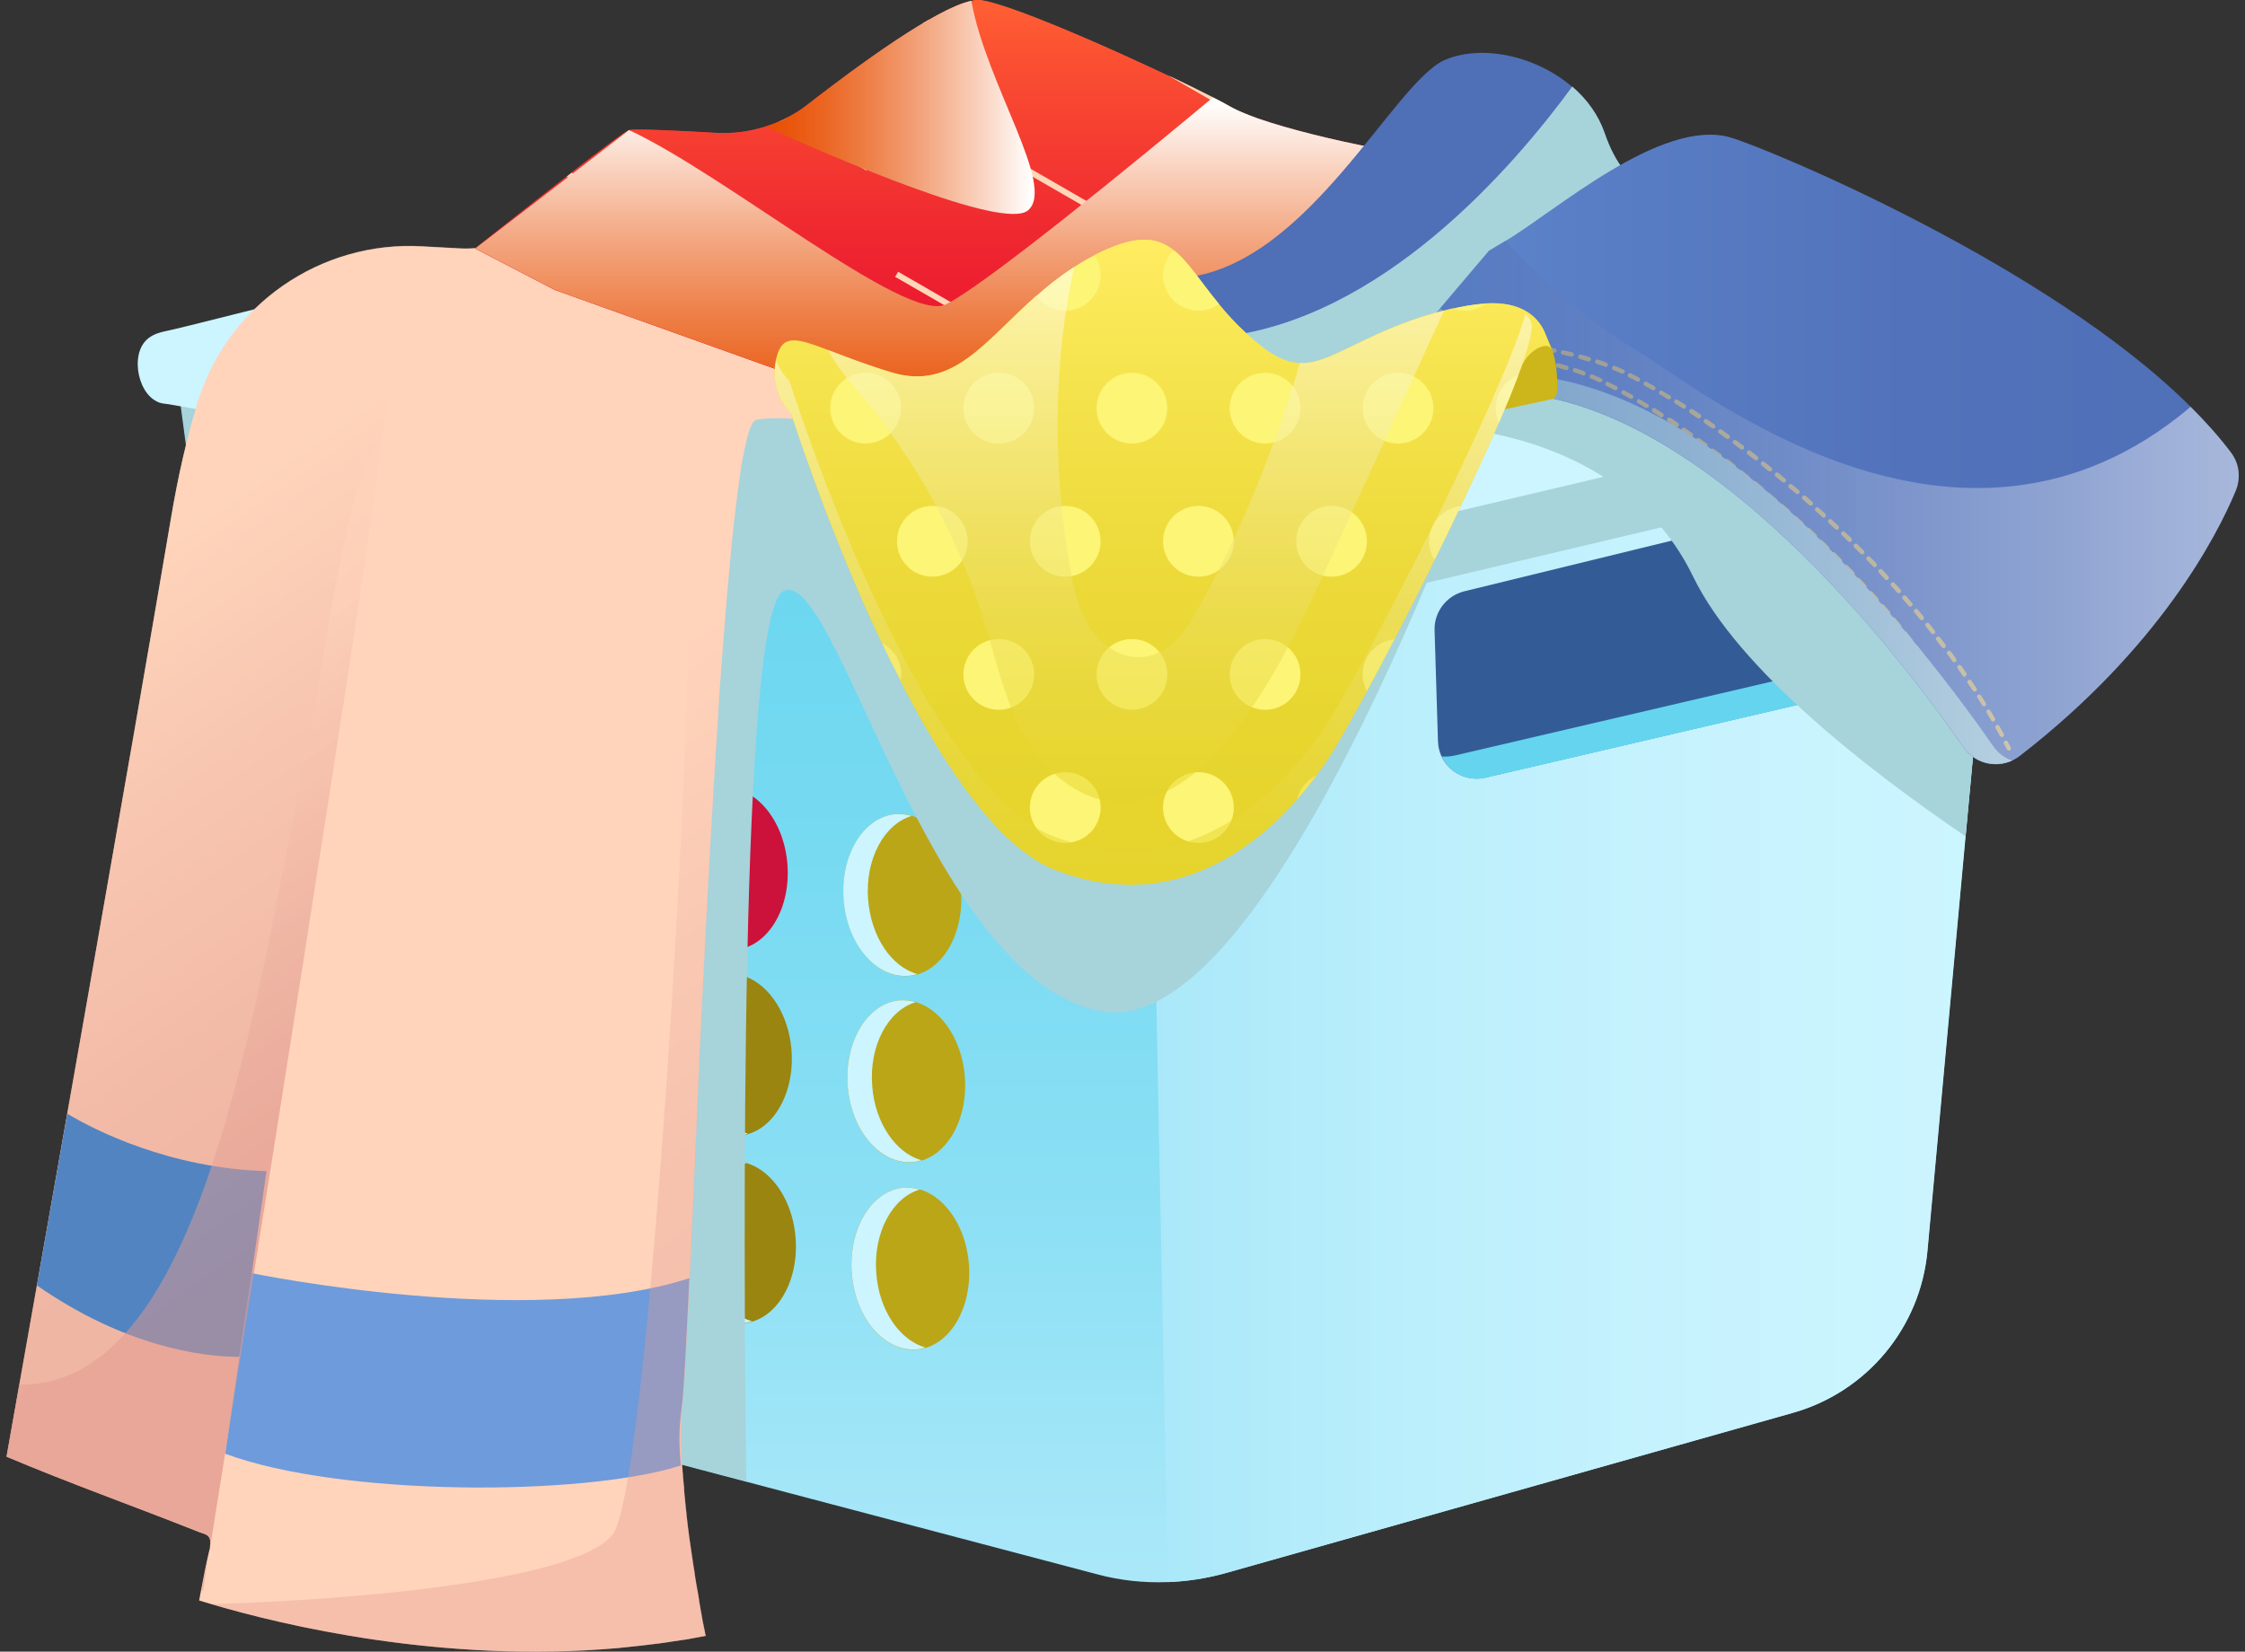 <svg width="265" height="195" viewBox="0 0 265 195" fill="none" xmlns="http://www.w3.org/2000/svg">
<rect x="0" y="0" width="265" height="195" fill="#333333" stroke="none"/>
<path d="M238.02 35.281C237.966 35.495 237.672 38.414 237.19 43.26C236.949 45.911 236.627 49.124 236.279 52.766C233.896 77.937 229.665 123.967 227.496 147.692C226.666 156.743 220.347 164.347 211.59 166.811L144.593 185.743C142.371 186.358 140.095 186.706 137.819 186.787C135.034 186.894 132.249 186.599 129.545 185.876L88.04 174.924L61.771 167.989L50.712 165.07C42.117 162.794 35.744 155.564 34.539 146.755L22.435 55.792L21.177 46.367L20.48 41.225L137.471 18.17L183.822 26.069L238.02 35.281Z" fill="url(#paint0_linear_429)"/>
<path d="M238.02 35.281C237.966 35.495 237.671 38.414 237.189 43.26C237.109 44.09 237.029 44.947 236.948 45.858C236.761 47.92 236.547 50.249 236.306 52.766C235.154 64.87 233.601 81.793 232.021 98.743C230.334 117.032 228.647 135.374 227.523 147.692C226.693 156.743 220.373 164.347 211.617 166.811L144.62 185.743C142.398 186.358 140.122 186.706 137.846 186.787C137.337 161.134 136.266 107.767 135.703 74.938C135.65 70.841 135.569 67.039 135.516 63.691C135.355 53.677 135.275 47.357 135.355 47.143C135.355 47.143 160.419 36.271 183.795 26.043L189.151 26.953L199.46 28.693L238.02 35.281Z" fill="url(#paint1_linear_429)"/>
<path d="M237.189 43.26C236.948 45.911 236.627 49.124 236.279 52.766L148.262 73.572C144.111 74.536 139.881 75.018 135.65 74.965C132.811 74.938 129.946 74.67 127.135 74.188C126.947 74.161 126.76 74.135 126.545 74.081C121.458 73.171 116.37 72.287 111.282 71.403C101.776 69.743 92.27 68.056 82.791 66.396C72.241 64.548 61.718 62.701 51.167 60.853C42.973 59.407 34.779 57.961 26.559 56.542C25.166 56.301 23.774 56.06 22.382 55.819L21.123 46.393C23.372 45.831 25.541 45.295 27.737 44.733C32.503 43.528 37.27 42.35 42.036 41.172L45.169 50.865C76.606 55.551 127.724 63.183 127.724 63.183C130.294 63.557 132.892 63.772 135.462 63.772C139.077 63.772 142.719 63.397 146.28 62.62L237.189 43.26Z" fill="#A7D3DB"/>
<path d="M243.616 40.127C243.509 42.109 242.09 43.796 240.162 44.278L235.743 45.322L189.258 56.301L148.315 65.968C141.38 67.601 134.204 67.788 127.188 66.557C127.001 66.53 126.813 66.503 126.599 66.45C121.511 65.539 116.424 64.655 111.336 63.772C101.83 62.111 92.324 60.425 82.845 58.764C72.295 56.917 61.771 55.069 51.221 53.221C43.027 51.776 34.833 50.33 26.612 48.91C24.443 48.535 22.274 48.134 20.105 47.759C19.704 47.678 19.249 47.679 18.847 47.545C18.82 47.545 18.793 47.518 18.767 47.518C17.267 46.929 16.491 45.215 16.303 43.715C16.116 42.109 16.491 40.395 18.044 39.592C18.82 39.19 19.704 39.083 20.561 38.869C23.051 38.28 25.407 37.664 27.791 37.075C32.557 35.87 37.323 34.691 42.09 33.513L45.223 43.207C76.659 47.893 127.777 55.524 127.777 55.524C133.963 56.435 140.255 56.247 146.361 54.962L168.345 50.303L221.819 38.949L238.207 35.468C241.099 34.852 243.803 37.155 243.616 40.127Z" fill="#CCF5FF"/>
<path d="M169.336 74.376L169.738 87.523C169.818 90.388 172.522 92.45 175.307 91.808L212.956 83.025C214.965 82.569 216.384 80.802 216.464 78.74L216.866 64.95C216.946 61.951 214.161 59.702 211.269 60.425L172.79 69.823C170.728 70.359 169.282 72.26 169.336 74.376Z" fill="#335C96"/>
<path d="M212.822 60.318C213.09 60.933 213.25 61.603 213.224 62.352L212.822 76.143C212.768 78.205 211.322 79.945 209.314 80.427L171.665 89.21C171.156 89.317 170.674 89.344 170.192 89.317C171.049 91.192 173.165 92.343 175.334 91.834L212.983 83.051C214.991 82.596 216.41 80.829 216.49 78.767L216.892 64.977C216.972 62.513 215.098 60.559 212.822 60.318Z" fill="#65D5EF"/>
<path d="M107.259 115.236C111.077 114.939 113.841 110.419 113.431 105.141C113.02 99.862 109.592 95.824 105.773 96.121C101.955 96.417 99.191 100.937 99.602 106.215C100.012 111.494 103.44 115.532 107.259 115.236Z" fill="#BAA617"/>
<path d="M107.715 137.221C111.534 136.925 114.297 132.405 113.887 127.127C113.477 121.848 110.049 117.81 106.23 118.106C102.411 118.403 99.648 122.923 100.058 128.201C100.468 133.48 103.896 137.518 107.715 137.221Z" fill="#BAA617"/>
<path d="M108.197 159.339C112.015 159.043 114.779 154.523 114.368 149.245C113.958 143.966 110.53 139.928 106.711 140.224C102.893 140.521 100.129 145.041 100.539 150.319C100.95 155.598 104.378 159.636 108.197 159.339Z" fill="#BAA617"/>
<path d="M102.473 106.214C102.098 101.447 104.347 97.297 107.614 96.333C107.025 96.172 106.409 96.092 105.766 96.119C101.937 96.413 99.179 100.939 99.581 106.214C99.983 111.489 103.41 115.506 107.239 115.211C107.587 115.184 107.935 115.104 108.283 114.997C105.258 114.167 102.821 110.632 102.473 106.214Z" fill="#CCF5FF"/>
<path d="M102.955 128.198C102.58 123.432 104.829 119.281 108.096 118.317C107.507 118.156 106.891 118.076 106.248 118.103C102.419 118.397 99.661 122.923 100.063 128.198C100.464 133.473 103.892 137.49 107.721 137.195C108.069 137.168 108.417 137.088 108.765 136.981C105.74 136.124 103.276 132.589 102.955 128.198Z" fill="#CCF5FF"/>
<path d="M103.437 150.316C103.062 145.55 105.311 141.399 108.578 140.435C107.989 140.275 107.373 140.194 106.73 140.221C102.901 140.516 100.143 145.041 100.545 150.316C100.946 155.591 104.374 159.608 108.203 159.313C108.551 159.287 108.899 159.206 109.247 159.099C106.222 158.242 103.758 154.734 103.437 150.316Z" fill="#CCF5FF"/>
<path d="M86.775 112.131C90.593 111.834 93.357 107.315 92.947 102.036C92.537 96.758 89.108 92.719 85.29 93.016C81.471 93.312 78.707 97.832 79.118 103.111C79.528 108.389 82.956 112.428 86.775 112.131Z" fill="#CC123A"/>
<path d="M87.256 134.088C91.075 133.791 93.838 129.272 93.428 123.993C93.018 118.715 89.59 114.676 85.771 114.973C81.952 115.27 79.189 119.789 79.599 125.068C80.009 130.346 83.437 134.385 87.256 134.088Z" fill="#998510"/>
<path d="M87.74 156.233C91.558 155.936 94.322 151.416 93.911 146.138C93.501 140.859 90.073 136.821 86.254 137.117C82.436 137.414 79.672 141.934 80.082 147.212C80.493 152.491 83.921 156.529 87.74 156.233Z" fill="#998510"/>
<path d="M82.015 103.108C81.64 98.341 83.89 94.191 87.156 93.227C86.567 93.066 85.951 92.986 85.309 93.013C81.48 93.307 78.722 97.832 79.123 103.108C79.525 108.383 82.953 112.399 86.782 112.105C87.13 112.078 87.478 111.998 87.826 111.891C84.8 111.034 82.337 107.526 82.015 103.108Z" fill="#CCF5FF"/>
<path d="M82.47 125.065C82.096 120.299 84.345 116.148 87.612 115.184C87.022 115.024 86.407 114.943 85.764 114.97C81.935 115.265 79.177 119.79 79.578 125.065C79.98 130.34 83.408 134.357 87.237 134.062C87.585 134.035 87.933 133.955 88.281 133.848C85.282 133.018 82.819 129.483 82.47 125.065Z" fill="#CCF5FF"/>
<path d="M82.952 147.21C82.577 142.444 84.827 138.293 88.094 137.329C87.504 137.168 86.889 137.088 86.246 137.115C82.417 137.409 79.659 141.935 80.06 147.21C80.462 152.485 83.889 156.502 87.719 156.207C88.067 156.18 88.415 156.1 88.763 155.993C85.764 155.136 83.3 151.601 82.952 147.21Z" fill="#CCF5FF"/>
<g style="mix-blend-mode:multiply">
<path d="M176.566 48.187C175.869 49.232 150.725 122.896 130.134 119.415C109.542 115.934 98.697 66.342 92.431 69.823C87.317 72.662 87.745 146.942 88.093 174.898L61.825 167.962L78.828 43.635L120.387 52.365L176.566 48.187Z" fill="#A7D3DB"/>
</g>
<path d="M112.648 52.043C112.648 52.043 93.797 48.535 89.245 49.58C89.138 49.606 89.031 49.687 88.924 49.821C88.897 49.874 88.843 49.928 88.816 49.981C88.683 50.196 88.575 50.463 88.442 50.812C88.361 51.026 88.308 51.267 88.227 51.535C88.174 51.722 88.12 51.963 88.067 52.204C88.013 52.418 87.96 52.659 87.906 52.9C87.852 53.061 87.826 53.248 87.799 53.436C87.772 53.596 87.745 53.784 87.692 53.944C87.504 54.908 87.344 55.98 87.183 57.211C87.103 57.72 87.049 58.282 86.969 58.845C86.862 59.702 86.754 60.585 86.647 61.522C86.46 63.156 86.272 64.977 86.112 66.878C86.058 67.494 86.005 68.11 85.951 68.725C85.924 68.993 85.898 69.261 85.871 69.556C85.817 70.091 85.764 70.653 85.737 71.189C85.71 71.484 85.683 71.751 85.657 72.046C85.442 74.804 85.228 77.723 84.987 80.802C84.934 81.498 84.88 82.221 84.853 82.944C84.826 83.266 84.8 83.587 84.8 83.908C84.773 84.23 84.746 84.551 84.746 84.872C84.693 85.488 84.666 86.131 84.612 86.8C84.559 87.63 84.505 88.434 84.452 89.264C84.371 90.469 84.318 91.647 84.237 92.879C83.622 103.027 83.086 113.819 82.604 123.914C82.55 124.744 82.524 125.601 82.497 126.404C82.443 127.234 82.417 128.037 82.39 128.867C82.336 129.698 82.309 130.501 82.283 131.277C82.229 132.161 82.202 133.045 82.176 133.902C82.069 136.178 81.961 138.4 81.881 140.516C81.828 141.346 81.801 142.149 81.774 142.926C81.747 143.515 81.72 144.077 81.694 144.613C81.694 144.666 81.694 144.72 81.694 144.773C81.64 145.817 81.587 146.808 81.56 147.799C81.56 147.826 81.56 147.853 81.56 147.879C81.506 148.843 81.453 149.754 81.426 150.664C81.372 151.575 81.346 152.458 81.292 153.315C81.238 154.118 81.212 154.895 81.185 155.618C81.131 156.796 81.051 157.894 80.997 158.885C80.971 159.42 80.944 159.902 80.917 160.384C80.917 160.706 80.89 161 80.864 161.295C80.837 161.83 80.81 162.312 80.783 162.768C80.756 163.089 80.73 163.383 80.73 163.651C80.703 164.053 80.676 164.428 80.649 164.722C80.623 165.07 80.596 165.338 80.569 165.552C80.408 167.052 80.355 168.792 80.408 170.667C80.408 171.095 80.435 171.524 80.462 171.979C80.462 172.033 80.462 172.086 80.462 172.113C80.489 172.622 80.515 173.13 80.569 173.666C80.569 173.773 80.569 173.853 80.596 173.934C80.623 174.362 80.649 174.791 80.703 175.246C80.73 175.487 80.756 175.728 80.756 175.942C80.756 175.969 80.756 175.996 80.756 176.049C80.81 176.585 80.864 177.147 80.917 177.683C80.917 177.79 80.944 177.87 80.944 177.977C80.997 178.325 81.024 178.647 81.051 178.995C81.238 180.708 81.479 182.422 81.72 183.975C81.774 184.404 81.854 184.805 81.908 185.207C81.961 185.502 82.015 185.823 82.042 186.117C82.122 186.68 82.229 187.215 82.309 187.697C82.417 188.233 82.497 188.715 82.55 189.17C82.631 189.572 82.684 189.947 82.738 190.268C82.791 190.536 82.845 190.777 82.872 191.018C82.925 191.366 83.006 191.687 83.059 191.955C83.059 192.062 83.086 192.142 83.113 192.223C83.22 192.812 83.3 193.133 83.3 193.133C82.631 193.267 81.961 193.374 81.292 193.508C80.997 193.561 80.703 193.615 80.408 193.642C79.23 193.829 78.025 194.017 76.793 194.151C76.017 194.258 75.213 194.338 74.437 194.418C73.928 194.472 73.419 194.525 72.911 194.579C52.158 196.4 33.361 191.875 24.926 189.384C24.39 189.224 23.935 189.09 23.506 188.956C23.587 188.581 23.64 188.179 23.721 187.804C24.015 186.251 24.31 184.698 24.685 183.145C24.685 183.092 24.711 183.011 24.738 182.958C24.765 182.824 24.792 182.69 24.792 182.556C24.979 181.11 24.256 181.19 23.399 180.842C15.875 177.843 8.243 175.139 0.772 171.979C4.093 153.315 15.661 87.952 20.133 61.469C21.043 55.98 22.141 51.401 23.319 47.571C26.827 36.03 37.806 28.399 49.855 29.095L54.274 29.336C57.192 29.497 60.057 28.667 62.387 26.953C62.655 26.765 62.896 26.551 63.164 26.337C63.217 26.284 63.271 26.257 63.324 26.203C65.975 23.981 70.608 21.597 78.159 21.972C91.708 22.722 112.648 52.043 112.648 52.043Z" fill="#FFD4BB"/>
<path opacity="0.5" d="M67.957 33.888C67.957 33.888 46.91 34.932 45.196 50.785C43.723 64.736 28.594 159.019 24.819 182.556C25.006 181.11 24.283 181.19 23.426 180.842C15.875 177.843 8.243 175.139 0.772 171.979C1.174 169.756 1.683 166.864 2.272 163.464C6.744 138.293 16.196 84.792 20.133 61.442C21.043 55.953 22.141 51.374 23.319 47.545C26.827 36.004 37.806 28.372 49.855 29.068L54.274 29.309C57.192 29.47 60.057 28.64 62.387 26.926C65.574 30.916 67.957 33.888 67.957 33.888Z" fill="url(#paint2_linear_429)"/>
<path d="M190.168 37.717L151.422 54.48L140.898 52.98L102.526 47.491L65.52 34.236L56.094 29.336C56.094 29.336 62.307 24.382 67.475 20.392C70.902 17.741 73.821 15.519 74.249 15.385C74.865 15.198 80.14 15.439 84.558 15.706C86.54 15.813 88.522 15.572 90.396 14.957C92.19 14.394 93.877 13.511 95.377 12.332C101.08 7.887 110.479 0.979 114.683 0.095C115.111 -0.012 115.486 -0.012 115.808 0.015C120.146 0.631 136.64 8.155 143.201 11.529C144.031 11.958 144.7 12.306 145.156 12.573C149.333 15.01 164.007 18.17 169.255 18.518C169.764 18.545 170.353 18.652 170.996 18.786C177.262 20.071 189.82 25.507 189.82 25.507L190.168 37.717Z" fill="url(#paint3_linear_429)"/>
<path d="M170.969 18.786C170.3 18.652 169.711 18.545 169.229 18.518C164.704 18.197 153.082 15.813 147.352 13.591L159.455 20.58L159.107 21.196L137.792 8.905C130.107 5.263 119.209 0.524 115.808 0.042C115.487 -0.012 115.112 0.015 114.683 0.122C113.371 0.39 111.604 1.247 109.569 2.398L111.765 3.657L111.417 4.272L108.873 2.8C104.455 5.451 99.099 9.414 95.35 12.332C94.574 12.948 93.744 13.457 92.86 13.912L102.58 19.509L102.232 20.125L92.11 14.26C91.548 14.528 90.959 14.742 90.37 14.93C88.495 15.519 86.54 15.787 84.532 15.68C80.114 15.412 74.839 15.171 74.223 15.358C73.794 15.492 70.849 17.741 67.448 20.366L93.422 35.361L93.074 35.977L66.859 20.848C61.825 24.757 56.068 29.336 56.068 29.336L65.493 34.236L102.527 47.491L140.898 52.98L151.422 54.48L157.34 51.909L153.35 49.606L153.698 48.991L158.116 51.561L178.28 42.832L162.508 33.727L162.856 33.112L179.083 42.484L190.169 37.691L189.901 28.372L175.307 19.937C173.728 19.455 172.228 19.027 170.969 18.786ZM140.765 52.927L105.686 32.683L106.034 32.067L141.113 52.311L140.765 52.927ZM149.922 37.048L114.844 16.804L115.192 16.188L150.271 36.432L149.922 37.048Z" fill="url(#paint4_linear_429)"/>
<path d="M189.821 25.507C189.821 25.507 184.251 23.097 178.681 21.115L189.874 27.569L189.821 25.507Z" fill="url(#paint5_linear_429)"/>
<path d="M115.206 16.2L114.858 16.803L149.943 37.06L150.291 36.457L115.206 16.2Z" fill="#FFD6B8"/>
<path d="M111.765 3.63L109.569 2.371C109.355 2.505 109.114 2.639 108.873 2.773L111.416 4.246L111.765 3.63Z" fill="#FFD6B8"/>
<path d="M102.607 19.509L92.887 13.912C92.646 14.046 92.378 14.153 92.11 14.287L102.259 20.125L102.607 19.509Z" fill="#FFD6B8"/>
<path d="M178.708 21.115C177.556 20.714 176.432 20.312 175.334 19.964L189.928 28.399L189.901 27.569L178.708 21.115Z" fill="#FFD6B8"/>
<path d="M162.535 33.754L178.307 42.859L179.11 42.511L162.883 33.139L162.535 33.754Z" fill="#FFD6B8"/>
<path d="M153.35 49.633L157.34 51.909L158.143 51.588L153.698 49.017L153.35 49.633Z" fill="#FFD6B8"/>
<path d="M159.107 21.169L159.455 20.553L147.352 13.564C146.468 13.216 145.719 12.868 145.156 12.547C144.701 12.279 144.032 11.931 143.202 11.502C141.782 10.779 139.908 9.842 137.792 8.851L159.107 21.169Z" fill="#FFD6B8"/>
<path d="M106.012 32.081L105.664 32.684L140.749 52.941L141.097 52.338L106.012 32.081Z" fill="#FFD6B8"/>
<path d="M93.449 35.388L67.475 20.392C67.287 20.553 67.073 20.687 66.886 20.848L93.101 35.977L93.449 35.388Z" fill="#FFD6B8"/>
<g style="mix-blend-mode:multiply">
<path d="M170.969 18.786C167.97 23.124 145.932 47.277 140.871 52.98L102.526 47.491L65.52 34.236L56.094 29.336C56.094 29.336 69.081 19.375 74.249 15.358C85.603 20.607 106.891 38.173 111.604 35.95C115.995 33.888 133.99 19.161 143.174 11.502C144.004 11.931 144.674 12.279 145.129 12.547C149.306 14.983 163.98 18.143 169.228 18.491C169.737 18.545 170.326 18.652 170.969 18.786Z" fill="url(#paint6_linear_429)"/>
</g>
<path d="M196.461 22.535L181.546 39.297L146.361 54.962C146.361 54.962 139.319 47.973 136.346 41.814C134.231 37.45 134.204 33.513 140.175 32.737C154.582 30.916 164.543 9.682 170.541 7.084C174.852 5.21 181.279 6.549 185.563 10.244C187.277 11.717 188.642 13.564 189.392 15.733C192.016 23.311 196.461 22.535 196.461 22.535Z" fill="#4F6FB7"/>
<g style="mix-blend-mode:multiply">
<path d="M196.461 22.535L181.546 39.297L146.361 54.962C146.361 54.962 139.318 47.973 136.346 41.814C138.113 40.85 140.55 40.154 143.844 39.806C162.909 37.905 178.521 19.884 185.59 10.217C187.303 11.69 188.669 13.537 189.419 15.706C192.016 23.311 196.461 22.535 196.461 22.535Z" fill="#A7D3DB"/>
</g>
<g style="mix-blend-mode:multiply">
<path d="M236.949 45.858C236.761 47.919 236.547 50.249 236.306 52.766C235.155 64.87 233.601 81.793 232.022 98.743C220.561 90.951 205.191 79.062 199.862 68.083C197.238 62.674 193.382 58.898 189.231 56.274C180.448 50.704 170.407 50.303 168.292 50.276L221.766 38.922L235.69 45.295L236.949 45.858Z" fill="#A7D3DB"/>
</g>
<path d="M263.887 57.988C261.664 63.316 254.863 76.518 238.421 89.237C236.333 90.87 233.307 90.442 231.78 88.246C224.229 77.375 201.469 47.652 178.386 46.366L168.425 38.253L175.762 29.604C175.762 29.604 176.485 29.175 177.69 28.452C183.314 25.186 196.086 13.805 204.307 16.242C209.127 17.688 241.929 31.398 258.585 48.027C260.379 49.821 261.985 51.615 263.351 53.436C264.342 54.748 264.529 56.462 263.887 57.988Z" fill="url(#paint7_linear_429)"/>
<path d="M234.512 89.639C234.405 89.639 234.325 89.585 234.271 89.505C234.164 89.29 234.03 89.049 233.923 88.835C233.843 88.701 233.896 88.541 234.03 88.487C234.164 88.434 234.325 88.46 234.378 88.594C234.485 88.808 234.619 89.049 234.726 89.264C234.78 89.398 234.753 89.558 234.619 89.612C234.592 89.612 234.566 89.639 234.512 89.639ZM233.655 88.032C233.575 88.032 233.468 87.978 233.414 87.898C233.253 87.604 233.066 87.282 232.905 86.988C232.825 86.854 232.879 86.693 233.012 86.64C233.146 86.559 233.307 86.613 233.361 86.747C233.521 87.041 233.709 87.363 233.869 87.657C233.95 87.791 233.896 87.952 233.762 88.005C233.762 88.032 233.709 88.032 233.655 88.032ZM232.638 86.211C232.557 86.211 232.45 86.158 232.423 86.077C232.236 85.783 232.075 85.488 231.888 85.167C231.808 85.033 231.861 84.872 231.968 84.819C232.102 84.738 232.263 84.792 232.316 84.899C232.504 85.194 232.664 85.488 232.852 85.809C232.932 85.943 232.879 86.104 232.745 86.158C232.718 86.211 232.664 86.211 232.638 86.211ZM231.54 84.417C231.459 84.417 231.379 84.364 231.326 84.283C231.138 83.989 230.951 83.694 230.763 83.4C230.683 83.266 230.71 83.105 230.844 83.051C230.951 82.971 231.138 82.998 231.192 83.132C231.379 83.426 231.567 83.721 231.754 84.015C231.834 84.149 231.781 84.31 231.674 84.364C231.647 84.417 231.593 84.417 231.54 84.417ZM230.415 82.65C230.335 82.65 230.254 82.596 230.201 82.543C230.013 82.248 229.826 81.954 229.612 81.686C229.531 81.552 229.558 81.391 229.692 81.311C229.799 81.231 229.987 81.257 230.067 81.391C230.254 81.686 230.469 81.98 230.656 82.275C230.736 82.409 230.71 82.569 230.576 82.65C230.522 82.65 230.469 82.65 230.415 82.65ZM229.264 80.909C229.183 80.909 229.103 80.882 229.049 80.802C228.862 80.508 228.648 80.24 228.46 79.945C228.38 79.838 228.407 79.651 228.514 79.57C228.621 79.49 228.808 79.517 228.889 79.624C229.103 79.918 229.29 80.186 229.478 80.481C229.558 80.588 229.531 80.775 229.398 80.856C229.371 80.909 229.317 80.909 229.264 80.909ZM228.059 79.222C227.978 79.222 227.898 79.195 227.844 79.115C227.63 78.821 227.443 78.553 227.229 78.285C227.148 78.178 227.175 78.017 227.282 77.91C227.389 77.83 227.55 77.857 227.657 77.964C227.871 78.231 228.059 78.526 228.273 78.821C228.353 78.928 228.326 79.088 228.219 79.195C228.166 79.195 228.112 79.222 228.059 79.222ZM226.8 77.535C226.72 77.535 226.639 77.508 226.586 77.428C226.372 77.16 226.158 76.866 225.943 76.598C225.863 76.491 225.89 76.33 225.997 76.223C226.104 76.143 226.265 76.143 226.372 76.277C226.586 76.544 226.8 76.839 227.014 77.107C227.095 77.214 227.068 77.375 226.961 77.482C226.907 77.508 226.854 77.535 226.8 77.535ZM225.515 75.875C225.435 75.875 225.354 75.848 225.301 75.768L224.658 74.965C224.578 74.858 224.578 74.697 224.712 74.59C224.819 74.509 224.979 74.509 225.086 74.643L225.729 75.473C225.809 75.581 225.809 75.741 225.676 75.848C225.649 75.848 225.595 75.875 225.515 75.875ZM224.203 74.242C224.122 74.242 224.042 74.215 223.989 74.135C223.774 73.867 223.533 73.599 223.319 73.331C223.239 73.224 223.239 73.064 223.346 72.956C223.453 72.876 223.614 72.876 223.721 72.983C223.935 73.251 224.176 73.519 224.39 73.786C224.471 73.894 224.471 74.054 224.363 74.161C224.337 74.242 224.283 74.242 224.203 74.242ZM222.864 72.635C222.784 72.635 222.73 72.608 222.676 72.555L221.98 71.751C221.873 71.644 221.9 71.484 222.007 71.376C222.114 71.269 222.275 71.296 222.382 71.403L223.078 72.207C223.185 72.314 223.158 72.474 223.051 72.582C222.998 72.635 222.917 72.635 222.864 72.635ZM221.498 71.082C221.418 71.082 221.364 71.055 221.311 71.002C221.07 70.734 220.856 70.493 220.615 70.225C220.507 70.118 220.534 69.957 220.641 69.85C220.748 69.743 220.909 69.77 221.016 69.877C221.257 70.145 221.498 70.386 221.712 70.653C221.82 70.761 221.793 70.921 221.686 71.028C221.605 71.055 221.552 71.082 221.498 71.082ZM220.079 69.529C219.999 69.529 219.945 69.502 219.892 69.448C219.651 69.181 219.41 68.94 219.169 68.672C219.061 68.565 219.088 68.404 219.169 68.297C219.276 68.19 219.436 68.19 219.543 68.297C219.784 68.538 220.025 68.806 220.266 69.074C220.374 69.181 220.347 69.341 220.24 69.448C220.213 69.502 220.133 69.529 220.079 69.529ZM218.66 67.976C218.58 67.976 218.526 67.949 218.472 67.895C218.231 67.654 217.99 67.387 217.749 67.146C217.642 67.039 217.642 66.878 217.749 66.771C217.857 66.664 218.017 66.664 218.124 66.771C218.365 67.012 218.606 67.28 218.847 67.52C218.954 67.628 218.954 67.788 218.847 67.895C218.767 67.976 218.713 67.976 218.66 67.976ZM217.187 66.476C217.107 66.476 217.053 66.45 217 66.396C216.759 66.155 216.518 65.914 216.25 65.646C216.143 65.539 216.143 65.378 216.25 65.271C216.357 65.164 216.518 65.164 216.625 65.271C216.866 65.512 217.107 65.753 217.375 66.021C217.482 66.128 217.482 66.289 217.375 66.396C217.321 66.45 217.241 66.476 217.187 66.476ZM215.688 65.004C215.634 65.004 215.554 64.977 215.5 64.923L214.75 64.2C214.643 64.093 214.643 63.932 214.75 63.825C214.857 63.718 215.018 63.718 215.125 63.825L215.875 64.548C215.982 64.655 215.982 64.816 215.875 64.923C215.848 64.977 215.768 65.004 215.688 65.004ZM214.188 63.557C214.134 63.557 214.054 63.531 214.001 63.477C213.733 63.236 213.492 62.995 213.251 62.754C213.144 62.647 213.144 62.486 213.251 62.379C213.358 62.272 213.519 62.272 213.626 62.379C213.893 62.62 214.134 62.861 214.402 63.102C214.509 63.209 214.509 63.37 214.402 63.477C214.322 63.531 214.268 63.557 214.188 63.557ZM212.662 62.138C212.608 62.138 212.528 62.111 212.474 62.058C212.206 61.817 211.966 61.576 211.698 61.362C211.591 61.255 211.591 61.094 211.671 60.987C211.778 60.88 211.939 60.88 212.046 60.96C212.314 61.201 212.555 61.415 212.822 61.656C212.93 61.763 212.929 61.924 212.849 62.031C212.796 62.111 212.715 62.138 212.662 62.138ZM211.082 60.719C211.028 60.719 210.948 60.692 210.921 60.666C210.653 60.425 210.386 60.21 210.145 59.969C210.038 59.862 210.011 59.702 210.118 59.594C210.225 59.487 210.386 59.487 210.493 59.568C210.761 59.809 211.028 60.023 211.269 60.264C211.376 60.371 211.376 60.532 211.296 60.639C211.243 60.692 211.162 60.719 211.082 60.719ZM209.502 59.353C209.448 59.353 209.368 59.327 209.341 59.3C209.074 59.059 208.806 58.845 208.538 58.63C208.431 58.55 208.404 58.363 208.511 58.256C208.592 58.148 208.779 58.122 208.886 58.229C209.154 58.443 209.422 58.684 209.689 58.898C209.797 59.005 209.823 59.166 209.716 59.273C209.663 59.327 209.582 59.353 209.502 59.353ZM207.922 57.988C207.869 57.988 207.815 57.961 207.761 57.934C207.494 57.72 207.226 57.479 206.958 57.265C206.851 57.184 206.824 56.997 206.931 56.89C207.012 56.783 207.199 56.756 207.306 56.863C207.574 57.077 207.842 57.318 208.11 57.533C208.217 57.613 208.243 57.8 208.136 57.907C208.056 57.961 207.976 57.988 207.922 57.988ZM206.289 56.676C206.235 56.676 206.182 56.649 206.128 56.622C205.86 56.408 205.593 56.194 205.325 55.98C205.218 55.899 205.191 55.712 205.271 55.605C205.352 55.498 205.539 55.471 205.646 55.551C205.914 55.765 206.182 55.98 206.476 56.221C206.583 56.301 206.61 56.488 206.503 56.595C206.449 56.649 206.369 56.676 206.289 56.676ZM204.655 55.364C204.602 55.364 204.548 55.337 204.495 55.31C204.227 55.096 203.932 54.882 203.665 54.667C203.557 54.587 203.531 54.426 203.611 54.292C203.691 54.185 203.852 54.159 203.986 54.239C204.254 54.453 204.548 54.667 204.816 54.882C204.923 54.962 204.95 55.123 204.87 55.257C204.789 55.337 204.736 55.364 204.655 55.364ZM202.995 54.105C202.942 54.105 202.888 54.078 202.834 54.051C202.54 53.837 202.272 53.623 202.004 53.436C201.897 53.355 201.87 53.195 201.951 53.061C202.031 52.954 202.192 52.927 202.326 53.007C202.593 53.221 202.888 53.436 203.156 53.623C203.263 53.703 203.29 53.864 203.209 53.998C203.156 54.051 203.075 54.105 202.995 54.105ZM201.308 52.847C201.255 52.847 201.201 52.82 201.147 52.793C200.853 52.579 200.585 52.391 200.291 52.177C200.183 52.097 200.157 51.936 200.237 51.802C200.317 51.695 200.478 51.668 200.612 51.749C200.906 51.963 201.174 52.15 201.469 52.365C201.576 52.445 201.603 52.606 201.522 52.739C201.469 52.82 201.388 52.847 201.308 52.847ZM199.594 51.615C199.541 51.615 199.487 51.588 199.434 51.561C199.139 51.347 198.845 51.16 198.577 50.972C198.47 50.892 198.416 50.731 198.523 50.597C198.604 50.49 198.764 50.437 198.898 50.544C199.193 50.731 199.46 50.945 199.755 51.133C199.862 51.213 199.916 51.374 199.809 51.508C199.755 51.588 199.675 51.615 199.594 51.615ZM197.881 50.437C197.827 50.437 197.774 50.41 197.747 50.383C197.452 50.196 197.158 49.981 196.89 49.794C196.756 49.714 196.729 49.553 196.81 49.419C196.89 49.312 197.051 49.258 197.184 49.339C197.479 49.526 197.774 49.714 198.068 49.928C198.175 50.008 198.229 50.169 198.148 50.303C198.041 50.383 197.961 50.437 197.881 50.437ZM196.113 49.285C196.06 49.285 196.006 49.258 195.979 49.232C195.685 49.044 195.39 48.857 195.096 48.669C194.962 48.589 194.935 48.428 195.015 48.294C195.096 48.16 195.256 48.134 195.364 48.214C195.658 48.401 195.953 48.589 196.247 48.776C196.381 48.857 196.408 49.017 196.328 49.151C196.301 49.232 196.22 49.285 196.113 49.285ZM194.346 48.16C194.292 48.16 194.239 48.16 194.212 48.134C193.918 47.946 193.623 47.759 193.328 47.598C193.195 47.518 193.168 47.357 193.248 47.25C193.328 47.116 193.489 47.089 193.596 47.17C193.891 47.357 194.185 47.518 194.507 47.705C194.641 47.786 194.667 47.946 194.587 48.053C194.533 48.107 194.426 48.16 194.346 48.16ZM192.552 47.089C192.498 47.089 192.472 47.089 192.418 47.063C192.097 46.875 191.802 46.715 191.508 46.554C191.374 46.474 191.347 46.313 191.401 46.206C191.481 46.072 191.642 46.045 191.749 46.099C192.043 46.259 192.338 46.447 192.659 46.608C192.793 46.688 192.82 46.848 192.766 46.956C192.739 47.036 192.632 47.089 192.552 47.089ZM190.704 46.072C190.651 46.072 190.624 46.072 190.57 46.045C190.249 45.885 189.928 45.724 189.633 45.563C189.499 45.51 189.446 45.349 189.526 45.215C189.58 45.081 189.74 45.028 189.874 45.108C190.169 45.269 190.49 45.429 190.811 45.59C190.945 45.67 190.999 45.804 190.919 45.938C190.892 46.018 190.811 46.072 190.704 46.072ZM188.83 45.135C188.803 45.135 188.75 45.135 188.723 45.108C188.589 45.054 188.428 44.974 188.321 44.92C188.134 44.84 187.973 44.76 187.786 44.706C187.652 44.653 187.598 44.492 187.652 44.358C187.705 44.224 187.866 44.171 188 44.224C188.187 44.305 188.375 44.385 188.562 44.465C188.696 44.519 188.83 44.599 188.991 44.653C189.124 44.706 189.178 44.867 189.124 45.001C189.044 45.081 188.937 45.135 188.83 45.135ZM186.902 44.331C186.875 44.331 186.848 44.331 186.822 44.305C186.5 44.197 186.179 44.064 185.831 43.956C185.697 43.903 185.617 43.769 185.67 43.635C185.724 43.501 185.858 43.421 185.991 43.474C186.34 43.582 186.661 43.689 186.982 43.823C187.116 43.876 187.196 44.01 187.143 44.171C187.116 44.278 187.009 44.331 186.902 44.331ZM184.894 43.689C184.867 43.689 184.84 43.689 184.813 43.689C184.492 43.582 184.144 43.501 183.823 43.394C183.689 43.367 183.608 43.207 183.635 43.073C183.662 42.939 183.823 42.859 183.956 42.885C184.305 42.966 184.626 43.073 184.974 43.18C185.108 43.233 185.188 43.367 185.161 43.501C185.135 43.608 185.027 43.689 184.894 43.689ZM182.885 43.126C182.484 43.046 182.136 42.966 181.814 42.885C181.68 42.859 181.573 42.725 181.627 42.564C181.654 42.43 181.787 42.323 181.948 42.377C182.296 42.457 182.644 42.537 182.966 42.618C183.1 42.644 183.18 42.805 183.153 42.939C183.1 43.046 182.992 43.126 182.885 43.126ZM180.823 42.671C180.422 42.591 180.1 42.537 179.752 42.457C179.618 42.43 179.511 42.296 179.538 42.162C179.565 42.029 179.699 41.921 179.833 41.948C180.181 42.002 180.529 42.082 180.877 42.162C181.011 42.189 181.118 42.323 181.091 42.484C181.064 42.591 180.957 42.671 180.823 42.671ZM178.762 42.296C178.36 42.243 178.039 42.162 177.691 42.109C177.557 42.082 177.45 41.948 177.476 41.814C177.503 41.68 177.637 41.573 177.771 41.6C178.119 41.654 178.467 41.707 178.815 41.761C178.949 41.788 179.056 41.921 179.029 42.055C179.003 42.189 178.895 42.296 178.762 42.296ZM176.7 41.948C176.325 41.895 175.977 41.841 175.629 41.814C175.495 41.788 175.388 41.654 175.414 41.52C175.441 41.386 175.575 41.279 175.709 41.306C176.057 41.359 176.405 41.386 176.753 41.439C176.887 41.466 176.994 41.6 176.968 41.734C176.941 41.868 176.834 41.948 176.7 41.948ZM174.611 41.68C174.236 41.627 173.888 41.6 173.54 41.573C173.406 41.547 173.299 41.439 173.299 41.279C173.326 41.145 173.433 41.038 173.594 41.038C173.942 41.065 174.29 41.118 174.638 41.145C174.772 41.172 174.879 41.306 174.879 41.439C174.879 41.573 174.745 41.68 174.611 41.68ZM172.549 41.466C172.174 41.439 171.826 41.386 171.478 41.359C171.344 41.359 171.237 41.225 171.237 41.065C171.237 40.931 171.371 40.824 171.532 40.824C171.88 40.85 172.228 40.877 172.576 40.931C172.71 40.957 172.817 41.065 172.817 41.225C172.79 41.359 172.683 41.466 172.549 41.466ZM170.434 41.279C170.032 41.252 169.684 41.225 169.363 41.198C169.229 41.198 169.095 41.065 169.122 40.931C169.122 40.797 169.256 40.69 169.39 40.69C169.711 40.716 170.059 40.743 170.434 40.77C170.568 40.77 170.675 40.904 170.675 41.038C170.702 41.172 170.595 41.279 170.434 41.279ZM168.345 41.145C167.676 41.118 167.274 41.091 167.274 41.091C167.14 41.091 167.006 40.957 167.006 40.824C167.006 40.69 167.113 40.556 167.274 40.556C167.274 40.556 167.649 40.556 168.345 40.609C168.479 40.609 168.613 40.743 168.586 40.877C168.613 41.038 168.479 41.145 168.345 41.145Z" fill="#D8BC6F"/>
<path d="M235.235 88.032C227.336 76.652 203.611 45.59 179.538 44.224L170.005 36.432L168.479 38.226L178.44 46.34C201.469 47.652 224.229 77.375 231.807 88.246C233.12 90.121 235.529 90.683 237.511 89.799C236.601 89.478 235.824 88.889 235.235 88.032Z" fill="#A7D3DB"/>
<path d="M237.136 88.621C237.029 88.621 236.949 88.568 236.895 88.487C236.788 88.273 236.654 88.032 236.547 87.818C236.467 87.684 236.52 87.523 236.654 87.47C236.788 87.416 236.949 87.443 237.002 87.577C237.109 87.791 237.243 88.032 237.35 88.246C237.404 88.38 237.377 88.541 237.243 88.594C237.216 88.594 237.19 88.621 237.136 88.621ZM236.306 87.014C236.226 87.014 236.119 86.961 236.065 86.881C235.904 86.586 235.717 86.265 235.556 85.97C235.476 85.836 235.529 85.676 235.663 85.622C235.797 85.542 235.958 85.595 236.011 85.729C236.172 86.024 236.36 86.345 236.52 86.64C236.601 86.773 236.547 86.934 236.413 86.988C236.386 87.014 236.333 87.014 236.306 87.014ZM235.262 85.194C235.181 85.194 235.074 85.14 235.047 85.06C234.86 84.765 234.699 84.471 234.512 84.149C234.432 84.015 234.485 83.855 234.592 83.801C234.726 83.721 234.887 83.774 234.94 83.882C235.128 84.176 235.288 84.471 235.476 84.792C235.556 84.926 235.503 85.087 235.369 85.14C235.342 85.194 235.315 85.194 235.262 85.194ZM234.191 83.4C234.11 83.4 234.03 83.346 233.976 83.266C233.789 82.971 233.601 82.677 233.414 82.382C233.334 82.248 233.36 82.087 233.494 82.034C233.601 81.954 233.789 81.98 233.842 82.114C234.03 82.409 234.217 82.703 234.405 82.998C234.485 83.132 234.432 83.292 234.324 83.346C234.271 83.4 234.217 83.4 234.191 83.4ZM233.066 81.632C232.986 81.632 232.905 81.579 232.852 81.525C232.664 81.231 232.477 80.936 232.263 80.668C232.182 80.534 232.209 80.374 232.343 80.293C232.45 80.213 232.637 80.24 232.718 80.374C232.905 80.668 233.119 80.963 233.307 81.257C233.387 81.391 233.36 81.552 233.227 81.632C233.146 81.632 233.093 81.632 233.066 81.632ZM231.888 79.892C231.807 79.892 231.727 79.865 231.673 79.785C231.486 79.49 231.272 79.222 231.084 78.928C231.004 78.821 231.031 78.633 231.138 78.553C231.245 78.472 231.432 78.499 231.513 78.606C231.727 78.901 231.914 79.169 232.102 79.463C232.182 79.57 232.155 79.758 232.022 79.838C231.995 79.892 231.941 79.892 231.888 79.892ZM230.683 78.178C230.602 78.178 230.522 78.151 230.468 78.071C230.254 77.776 230.067 77.508 229.853 77.241C229.772 77.134 229.799 76.973 229.906 76.866C230.013 76.785 230.174 76.812 230.281 76.919C230.495 77.187 230.683 77.482 230.897 77.776C230.977 77.883 230.95 78.044 230.843 78.151C230.79 78.178 230.736 78.178 230.683 78.178ZM229.424 76.518C229.344 76.518 229.264 76.491 229.21 76.411C228.996 76.143 228.782 75.848 228.567 75.581C228.487 75.473 228.514 75.313 228.621 75.206C228.728 75.125 228.889 75.125 228.996 75.259C229.21 75.527 229.424 75.822 229.638 76.089C229.719 76.196 229.692 76.357 229.585 76.464C229.558 76.491 229.478 76.518 229.424 76.518ZM228.166 74.858C228.085 74.858 228.005 74.831 227.951 74.75L227.309 73.947C227.228 73.84 227.228 73.679 227.362 73.572C227.469 73.492 227.63 73.492 227.737 73.626L228.38 74.456C228.46 74.563 228.46 74.724 228.326 74.831C228.273 74.831 228.219 74.858 228.166 74.858ZM226.854 73.224C226.773 73.224 226.693 73.197 226.639 73.117C226.425 72.849 226.184 72.582 225.97 72.314C225.89 72.207 225.89 72.046 225.997 71.939C226.104 71.859 226.264 71.859 226.372 71.966C226.586 72.233 226.827 72.501 227.041 72.769C227.121 72.876 227.121 73.037 227.014 73.144C226.961 73.224 226.907 73.224 226.854 73.224ZM225.488 71.618C225.408 71.618 225.354 71.591 225.3 71.537L224.604 70.734C224.497 70.627 224.524 70.466 224.631 70.359C224.738 70.252 224.899 70.279 225.006 70.386L225.702 71.189C225.809 71.296 225.782 71.457 225.675 71.564C225.622 71.618 225.568 71.618 225.488 71.618ZM224.122 70.038C224.042 70.038 223.988 70.011 223.935 69.957C223.694 69.689 223.48 69.448 223.239 69.181C223.132 69.074 223.158 68.913 223.265 68.806C223.373 68.699 223.533 68.725 223.64 68.833C223.881 69.1 224.122 69.341 224.336 69.609C224.444 69.716 224.417 69.877 224.31 69.984C224.256 70.038 224.176 70.038 224.122 70.038ZM222.703 68.484C222.623 68.484 222.569 68.458 222.516 68.404C222.275 68.136 222.034 67.895 221.793 67.628C221.686 67.521 221.712 67.36 221.793 67.253C221.9 67.146 222.06 67.146 222.168 67.253C222.409 67.494 222.65 67.762 222.891 68.029C222.998 68.136 222.971 68.297 222.864 68.404C222.837 68.484 222.783 68.484 222.703 68.484ZM221.284 66.958C221.204 66.958 221.15 66.931 221.096 66.878C220.855 66.637 220.614 66.369 220.373 66.128C220.266 66.021 220.266 65.86 220.373 65.753C220.481 65.646 220.641 65.646 220.748 65.753C220.989 65.994 221.23 66.262 221.471 66.503C221.578 66.61 221.578 66.771 221.471 66.878C221.418 66.931 221.337 66.958 221.284 66.958ZM219.811 65.459C219.731 65.459 219.677 65.432 219.624 65.378C219.383 65.137 219.142 64.896 218.874 64.629C218.767 64.522 218.767 64.361 218.874 64.254C218.981 64.147 219.142 64.147 219.249 64.254C219.49 64.495 219.731 64.736 219.999 65.004C220.106 65.111 220.106 65.271 219.999 65.378C219.945 65.432 219.891 65.459 219.811 65.459ZM218.338 63.986C218.285 63.986 218.204 63.959 218.151 63.906L217.401 63.183C217.294 63.075 217.294 62.915 217.401 62.808C217.508 62.701 217.669 62.701 217.776 62.808L218.526 63.531C218.633 63.638 218.633 63.798 218.526 63.906C218.472 63.959 218.392 63.986 218.338 63.986ZM216.812 62.54C216.758 62.54 216.678 62.513 216.625 62.46C216.357 62.219 216.116 61.978 215.848 61.737C215.741 61.63 215.741 61.469 215.848 61.362C215.955 61.255 216.116 61.255 216.223 61.362C216.491 61.603 216.732 61.844 216.999 62.085C217.107 62.192 217.107 62.352 216.999 62.46C216.946 62.513 216.892 62.54 216.812 62.54ZM215.286 61.121C215.232 61.121 215.152 61.094 215.098 61.04C214.831 60.799 214.59 60.559 214.322 60.344C214.215 60.237 214.215 60.077 214.295 59.969C214.402 59.862 214.563 59.862 214.67 59.943C214.938 60.184 215.179 60.398 215.446 60.639C215.554 60.746 215.554 60.907 215.473 61.014C215.42 61.094 215.339 61.121 215.286 61.121ZM213.733 59.702C213.679 59.702 213.599 59.675 213.572 59.648C213.304 59.407 213.036 59.193 212.795 58.952C212.688 58.845 212.662 58.684 212.769 58.577C212.876 58.47 213.036 58.47 213.144 58.55C213.411 58.791 213.679 59.005 213.92 59.246C214.027 59.353 214.027 59.514 213.947 59.621C213.867 59.675 213.786 59.702 213.733 59.702ZM212.153 58.336C212.099 58.336 212.019 58.309 211.992 58.282C211.724 58.041 211.457 57.827 211.189 57.613C211.082 57.533 211.055 57.345 211.162 57.238C211.242 57.131 211.43 57.104 211.537 57.211C211.805 57.425 212.072 57.666 212.34 57.881C212.447 57.988 212.474 58.148 212.367 58.256C212.287 58.309 212.206 58.336 212.153 58.336ZM210.546 56.97C210.493 56.97 210.439 56.944 210.385 56.917C210.118 56.703 209.85 56.462 209.582 56.247C209.475 56.167 209.448 55.98 209.555 55.872C209.636 55.765 209.823 55.739 209.93 55.846C210.198 56.06 210.466 56.301 210.734 56.515C210.841 56.595 210.867 56.783 210.76 56.89C210.68 56.944 210.626 56.97 210.546 56.97ZM208.913 55.658C208.859 55.658 208.806 55.631 208.752 55.605C208.484 55.39 208.217 55.176 207.949 54.962C207.842 54.882 207.815 54.694 207.895 54.587C207.976 54.48 208.163 54.453 208.27 54.534C208.538 54.748 208.806 54.962 209.1 55.203C209.207 55.283 209.234 55.471 209.127 55.578C209.073 55.631 208.993 55.658 208.913 55.658ZM207.279 54.346C207.226 54.346 207.172 54.319 207.119 54.293C206.851 54.078 206.556 53.864 206.289 53.65C206.181 53.57 206.155 53.409 206.235 53.275C206.315 53.168 206.476 53.141 206.61 53.221C206.878 53.436 207.172 53.65 207.44 53.864C207.547 53.944 207.574 54.105 207.494 54.239C207.44 54.319 207.36 54.346 207.279 54.346ZM205.619 53.088C205.566 53.088 205.512 53.061 205.458 53.034C205.164 52.82 204.896 52.606 204.628 52.418C204.521 52.338 204.494 52.177 204.575 52.043C204.655 51.936 204.816 51.909 204.95 51.99C205.217 52.204 205.512 52.418 205.78 52.606C205.887 52.686 205.914 52.847 205.833 52.98C205.78 53.034 205.699 53.088 205.619 53.088ZM203.932 51.829C203.879 51.829 203.825 51.802 203.771 51.776C203.477 51.561 203.209 51.374 202.915 51.16C202.808 51.079 202.781 50.919 202.861 50.785C202.941 50.678 203.102 50.651 203.236 50.731C203.53 50.945 203.798 51.133 204.093 51.347C204.2 51.427 204.227 51.588 204.146 51.722C204.093 51.776 204.012 51.829 203.932 51.829ZM202.218 50.597C202.165 50.597 202.111 50.571 202.058 50.544C201.763 50.33 201.469 50.142 201.201 49.955C201.094 49.874 201.04 49.714 201.147 49.58C201.228 49.473 201.388 49.419 201.522 49.526C201.817 49.714 202.085 49.928 202.379 50.115C202.486 50.196 202.54 50.356 202.433 50.49C202.379 50.571 202.299 50.597 202.218 50.597ZM200.505 49.419C200.451 49.419 200.398 49.392 200.371 49.365C200.076 49.178 199.782 48.964 199.514 48.776C199.38 48.696 199.353 48.535 199.434 48.401C199.514 48.294 199.675 48.241 199.808 48.321C200.103 48.509 200.398 48.696 200.692 48.91C200.799 48.991 200.853 49.151 200.772 49.285C200.665 49.365 200.585 49.419 200.505 49.419ZM198.764 48.268C198.711 48.268 198.657 48.241 198.63 48.214C198.336 48.027 198.041 47.839 197.747 47.652C197.613 47.571 197.586 47.411 197.666 47.277C197.747 47.143 197.907 47.116 198.014 47.197C198.309 47.384 198.603 47.571 198.898 47.759C199.032 47.839 199.059 48 198.978 48.134C198.925 48.214 198.844 48.268 198.764 48.268ZM196.97 47.143C196.916 47.143 196.863 47.143 196.836 47.116C196.542 46.929 196.247 46.741 195.953 46.581C195.819 46.5 195.792 46.34 195.872 46.233C195.952 46.099 196.113 46.072 196.22 46.152C196.515 46.34 196.809 46.5 197.131 46.688C197.265 46.768 197.291 46.929 197.211 47.036C197.157 47.089 197.077 47.143 196.97 47.143ZM195.176 46.072C195.122 46.072 195.096 46.072 195.042 46.045C194.721 45.858 194.426 45.697 194.132 45.536C193.998 45.456 193.971 45.295 194.025 45.188C194.105 45.054 194.266 45.028 194.373 45.081C194.667 45.242 194.962 45.429 195.283 45.59C195.417 45.67 195.444 45.831 195.39 45.938C195.363 46.018 195.256 46.072 195.176 46.072ZM193.355 45.054C193.302 45.054 193.275 45.054 193.221 45.028C192.9 44.867 192.579 44.706 192.284 44.546C192.15 44.492 192.097 44.331 192.177 44.197C192.23 44.064 192.391 44.01 192.525 44.09C192.82 44.251 193.141 44.412 193.462 44.572C193.596 44.653 193.65 44.787 193.569 44.92C193.543 45.001 193.435 45.054 193.355 45.054ZM191.481 44.117C191.454 44.117 191.4 44.117 191.374 44.09C191.24 44.037 191.079 43.956 190.972 43.903C190.784 43.823 190.624 43.742 190.436 43.689C190.302 43.635 190.249 43.474 190.302 43.341C190.356 43.207 190.517 43.153 190.651 43.207C190.838 43.287 191.025 43.367 191.213 43.448C191.347 43.501 191.481 43.582 191.641 43.635C191.775 43.689 191.829 43.849 191.775 43.983C191.668 44.037 191.561 44.117 191.481 44.117ZM189.526 43.314C189.499 43.314 189.472 43.314 189.446 43.287C189.124 43.18 188.803 43.046 188.455 42.939C188.321 42.885 188.241 42.752 188.294 42.618C188.348 42.484 188.482 42.403 188.616 42.457C188.964 42.564 189.285 42.671 189.606 42.805C189.74 42.859 189.82 42.992 189.767 43.153C189.74 43.26 189.633 43.314 189.526 43.314ZM187.544 42.671C187.518 42.671 187.491 42.671 187.464 42.671C187.143 42.564 186.795 42.484 186.473 42.377C186.339 42.35 186.259 42.189 186.286 42.055C186.313 41.921 186.473 41.841 186.607 41.868C186.955 41.948 187.277 42.055 187.625 42.162C187.759 42.216 187.839 42.35 187.812 42.484C187.759 42.591 187.652 42.671 187.544 42.671ZM185.509 42.109C185.108 42.029 184.76 41.948 184.438 41.868C184.304 41.841 184.197 41.707 184.251 41.547C184.278 41.413 184.411 41.306 184.572 41.359C184.92 41.439 185.268 41.52 185.59 41.6C185.724 41.627 185.804 41.788 185.777 41.921C185.724 42.029 185.616 42.109 185.509 42.109ZM183.474 41.654C183.073 41.573 182.751 41.52 182.403 41.439C182.269 41.413 182.162 41.279 182.189 41.145C182.216 41.011 182.35 40.904 182.483 40.931C182.832 40.984 183.18 41.065 183.528 41.145C183.662 41.172 183.769 41.306 183.742 41.466C183.688 41.573 183.581 41.654 183.474 41.654ZM181.412 41.252C181.011 41.198 180.689 41.118 180.341 41.065C180.207 41.038 180.1 40.904 180.127 40.77C180.154 40.636 180.288 40.529 180.422 40.556C180.77 40.609 181.118 40.663 181.466 40.716C181.6 40.743 181.707 40.877 181.68 41.011C181.627 41.172 181.52 41.252 181.412 41.252ZM179.324 40.931C178.949 40.877 178.601 40.824 178.253 40.797C178.119 40.77 178.012 40.636 178.038 40.502C178.065 40.368 178.199 40.261 178.333 40.288C178.681 40.342 179.029 40.368 179.377 40.422C179.511 40.449 179.618 40.583 179.592 40.716C179.565 40.85 179.458 40.931 179.324 40.931ZM177.262 40.663C176.887 40.609 176.539 40.583 176.191 40.556C176.057 40.529 175.95 40.422 175.95 40.261C175.977 40.127 176.084 40.02 176.244 40.02C176.592 40.047 176.941 40.101 177.289 40.127C177.423 40.154 177.53 40.288 177.53 40.422C177.503 40.556 177.396 40.663 177.262 40.663ZM175.173 40.422C174.798 40.395 174.45 40.342 174.102 40.315C173.968 40.315 173.861 40.181 173.861 40.02C173.861 39.886 173.995 39.779 174.156 39.779C174.504 39.806 174.852 39.833 175.2 39.886C175.334 39.913 175.441 40.02 175.441 40.181C175.414 40.342 175.307 40.422 175.173 40.422ZM173.085 40.261C172.683 40.234 172.335 40.208 172.014 40.181C171.88 40.181 171.746 40.047 171.773 39.913C171.773 39.779 171.906 39.672 172.04 39.672C172.362 39.699 172.71 39.726 173.085 39.752C173.219 39.752 173.326 39.886 173.326 40.02C173.326 40.154 173.219 40.261 173.085 40.261ZM170.969 40.127C170.3 40.101 169.898 40.074 169.898 40.074C169.764 40.074 169.63 39.94 169.63 39.806C169.63 39.672 169.737 39.538 169.898 39.538C169.898 39.538 170.273 39.538 170.969 39.592C171.103 39.592 171.237 39.726 171.21 39.86C171.237 40.02 171.13 40.127 170.969 40.127Z" fill="#D8BC6F"/>
<g style="mix-blend-mode:multiply" opacity="0.5">
<path d="M263.887 57.988C261.664 63.316 254.863 76.518 238.421 89.237C236.333 90.87 233.307 90.442 231.78 88.246C224.229 77.375 201.469 47.652 178.386 46.366L168.425 38.253L175.762 29.604C175.762 29.604 176.485 29.175 177.69 28.452C181.278 32.576 188.374 38.601 192.953 41.252C200.103 45.403 231.057 71.323 258.585 48.027C260.379 49.821 261.985 51.615 263.351 53.436C264.342 54.748 264.529 56.462 263.887 57.988Z" fill="url(#paint8_linear_429)"/>
</g>
<path d="M183.796 46.152C183.796 46.5 183.635 46.848 183.394 47.089L174.879 48.91L179.003 36.512C179.003 36.486 184.171 38.119 183.796 46.152Z" fill="#CCB61B"/>
<path d="M178.146 36.004C175.655 35.495 172.737 36.111 170.434 36.7C167.89 37.316 165.159 38.306 162.588 39.485C158.33 41.413 155.894 43.019 153.403 42.885C151.368 42.778 149.306 41.547 146.174 38.44C139.185 31.451 139.185 24.811 128.715 30.407C128.045 30.755 127.403 31.157 126.787 31.559C117.79 37.343 114.148 46.661 105.338 44.037C102.125 43.073 99.661 42.082 97.733 41.359C94.011 39.94 92.405 39.511 91.708 42.27C90.664 46.447 93.449 48.91 93.449 48.91C93.449 48.91 108.471 96.386 124.511 102.679C140.577 108.972 151.743 97.083 156.643 89.772C160.633 83.774 175.12 55.631 179.538 43.448C179.886 42.484 180.556 41.654 181.466 41.145C182.136 40.797 182.832 40.636 183.153 41.225C182.698 40.395 182.537 39.431 182.002 38.574C181.064 37.075 179.672 36.325 178.146 36.004Z" fill="url(#paint9_linear_429)"/>
<path d="M153.109 94.351C153.403 93.12 154.233 92.102 155.358 91.567C155.813 90.951 156.242 90.335 156.643 89.746C157.661 88.246 159.321 85.301 161.356 81.579C161.035 80.99 160.847 80.32 160.847 79.624C160.847 77.455 162.481 75.714 164.596 75.473C166.123 72.501 167.756 69.315 169.336 66.101C168.934 65.459 168.693 64.709 168.693 63.906C168.693 61.763 170.327 59.996 172.415 59.755C174.075 56.274 175.628 52.9 176.914 49.901C176.673 49.392 176.539 48.803 176.539 48.187C176.539 46.42 177.637 44.92 179.19 44.305C179.297 44.01 179.431 43.689 179.511 43.421C179.859 42.457 180.529 41.627 181.439 41.118C182.109 40.77 182.805 40.609 183.126 41.198C182.671 40.368 182.51 39.404 181.975 38.547C181.037 37.048 179.645 36.298 178.092 35.977C177.208 35.789 176.271 35.763 175.334 35.816C174.638 36.325 173.781 36.646 172.844 36.646C172.362 36.646 171.906 36.539 171.478 36.405C171.103 36.486 170.728 36.593 170.38 36.673C167.836 37.289 165.105 38.28 162.534 39.458C158.277 41.386 155.84 42.992 153.35 42.859C151.315 42.752 149.253 41.52 146.12 38.414C145.263 37.557 144.513 36.7 143.844 35.87C143.148 36.352 142.317 36.646 141.407 36.646C139.104 36.646 137.23 34.772 137.23 32.469C137.23 31.291 137.712 30.247 138.462 29.497C136.4 27.89 133.883 27.703 129.17 30.113C129.625 30.782 129.893 31.585 129.893 32.469C129.893 34.772 128.018 36.646 125.716 36.646C124.323 36.646 123.091 35.95 122.315 34.906C116.236 40.261 112.514 46.126 105.284 43.983C102.071 43.019 99.608 42.029 97.68 41.306C93.958 39.886 92.351 39.458 91.655 42.216C90.61 46.393 93.395 48.857 93.395 48.857C93.395 48.857 97.653 62.352 104.079 75.902C105.392 76.598 106.329 77.99 106.329 79.597C106.329 79.838 106.302 80.079 106.248 80.32C111.524 90.603 117.897 100.082 124.484 102.652C137.498 107.74 147.244 100.992 153.109 94.351ZM149.333 83.801C147.03 83.801 145.156 81.927 145.156 79.624C145.156 77.321 147.03 75.447 149.333 75.447C151.636 75.447 153.51 77.321 153.51 79.624C153.51 81.927 151.636 83.801 149.333 83.801ZM165.025 44.01C167.327 44.01 169.202 45.885 169.202 48.187C169.202 50.49 167.327 52.365 165.025 52.365C162.722 52.365 160.847 50.49 160.847 48.187C160.847 45.885 162.722 44.01 165.025 44.01ZM157.179 59.728C159.482 59.728 161.356 61.603 161.356 63.906C161.356 66.209 159.482 68.083 157.179 68.083C154.876 68.083 153.002 66.209 153.002 63.906C153.002 61.603 154.876 59.728 157.179 59.728ZM149.333 44.01C151.636 44.01 153.51 45.885 153.51 48.187C153.51 50.49 151.636 52.365 149.333 52.365C147.03 52.365 145.156 50.49 145.156 48.187C145.129 45.885 147.003 44.01 149.333 44.01ZM141.461 59.728C143.763 59.728 145.638 61.603 145.638 63.906C145.638 66.209 143.763 68.083 141.461 68.083C139.158 68.083 137.283 66.209 137.283 63.906C137.283 61.603 139.158 59.728 141.461 59.728ZM133.615 83.801C131.312 83.801 129.438 81.927 129.438 79.624C129.438 77.321 131.312 75.447 133.615 75.447C135.918 75.447 137.792 77.321 137.792 79.624C137.792 81.927 135.918 83.801 133.615 83.801ZM133.615 44.01C135.918 44.01 137.792 45.885 137.792 48.187C137.792 50.49 135.918 52.365 133.615 52.365C131.312 52.365 129.438 50.49 129.438 48.187C129.411 45.885 131.285 44.01 133.615 44.01ZM125.742 59.728C128.045 59.728 129.92 61.603 129.92 63.906C129.92 66.209 128.045 68.083 125.742 68.083C123.439 68.083 121.565 66.209 121.565 63.906C121.565 61.603 123.439 59.728 125.742 59.728ZM117.897 44.01C120.199 44.01 122.074 45.885 122.074 48.187C122.074 50.49 120.199 52.365 117.897 52.365C115.594 52.365 113.719 50.49 113.719 48.187C113.719 45.885 115.594 44.01 117.897 44.01ZM102.178 44.01C104.481 44.01 106.355 45.885 106.355 48.187C106.355 50.49 104.481 52.365 102.178 52.365C99.875 52.365 98.001 50.49 98.001 48.187C98.001 45.885 99.875 44.01 102.178 44.01ZM110.051 68.11C107.748 68.11 105.873 66.235 105.873 63.932C105.873 61.63 107.748 59.755 110.051 59.755C112.354 59.755 114.228 61.63 114.228 63.932C114.228 66.235 112.354 68.11 110.051 68.11ZM113.719 79.624C113.719 77.321 115.594 75.447 117.897 75.447C120.199 75.447 122.074 77.321 122.074 79.624C122.074 81.927 120.199 83.801 117.897 83.801C115.594 83.801 113.719 81.927 113.719 79.624ZM125.742 99.519C123.439 99.519 121.565 97.645 121.565 95.342C121.565 93.039 123.439 91.165 125.742 91.165C128.045 91.165 129.92 93.039 129.92 95.342C129.946 97.645 128.072 99.519 125.742 99.519ZM141.461 99.519C139.158 99.519 137.283 97.645 137.283 95.342C137.283 93.039 139.158 91.165 141.461 91.165C143.763 91.165 145.638 93.039 145.638 95.342C145.665 97.645 143.79 99.519 141.461 99.519Z" fill="url(#paint10_linear_429)"/>
<path d="M168.693 63.906C168.693 64.709 168.934 65.459 169.336 66.101C170.38 63.986 171.424 61.844 172.415 59.755C170.326 59.996 168.693 61.763 168.693 63.906Z" fill="#FCF575"/>
<path d="M176.565 48.187C176.565 48.803 176.699 49.365 176.94 49.901C177.824 47.839 178.601 45.965 179.216 44.305C177.663 44.92 176.565 46.42 176.565 48.187Z" fill="#FCF575"/>
<path d="M175.361 35.843C174.049 35.923 172.737 36.164 171.532 36.432C171.96 36.566 172.415 36.673 172.897 36.673C173.835 36.673 174.665 36.352 175.361 35.843Z" fill="#FCF575"/>
<path d="M137.283 32.496C137.283 34.799 139.158 36.673 141.46 36.673C142.371 36.673 143.201 36.379 143.897 35.897C141.701 33.246 140.282 30.862 138.515 29.523C137.765 30.273 137.283 31.318 137.283 32.496Z" fill="#FCF575"/>
<path d="M165.024 52.365C167.331 52.365 169.202 50.494 169.202 48.187C169.202 45.88 167.331 44.01 165.024 44.01C162.717 44.01 160.847 45.88 160.847 48.187C160.847 50.494 162.717 52.365 165.024 52.365Z" fill="#FCF575"/>
<path d="M149.333 52.365C151.64 52.365 153.51 50.494 153.51 48.187C153.51 45.88 151.64 44.01 149.333 44.01C147.026 44.01 145.156 45.88 145.156 48.187C145.156 50.494 147.026 52.365 149.333 52.365Z" fill="#FCF575"/>
<path d="M153.108 94.352C153.938 93.414 154.688 92.477 155.358 91.567C154.26 92.102 153.403 93.12 153.108 94.352Z" fill="#FCF575"/>
<path d="M141.46 99.519C143.768 99.519 145.638 97.649 145.638 95.342C145.638 93.035 143.768 91.165 141.46 91.165C139.153 91.165 137.283 93.035 137.283 95.342C137.283 97.649 139.153 99.519 141.46 99.519Z" fill="#FCF575"/>
<path d="M160.847 79.624C160.847 80.347 161.035 80.99 161.356 81.579C162.373 79.704 163.445 77.642 164.596 75.473C162.481 75.688 160.847 77.455 160.847 79.624Z" fill="#FCF575"/>
<path d="M149.333 83.801C151.64 83.801 153.51 81.931 153.51 79.624C153.51 77.317 151.64 75.447 149.333 75.447C147.026 75.447 145.156 77.317 145.156 79.624C145.156 81.931 147.026 83.801 149.333 83.801Z" fill="#FCF575"/>
<path d="M133.615 83.801C135.922 83.801 137.792 81.931 137.792 79.624C137.792 77.317 135.922 75.447 133.615 75.447C131.308 75.447 129.438 77.317 129.438 79.624C129.438 81.931 131.308 83.801 133.615 83.801Z" fill="#FCF575"/>
<path d="M157.179 68.083C159.486 68.083 161.356 66.213 161.356 63.906C161.356 61.599 159.486 59.728 157.179 59.728C154.872 59.728 153.001 61.599 153.001 63.906C153.001 66.213 154.872 68.083 157.179 68.083Z" fill="#FCF575"/>
<path d="M141.46 68.083C143.768 68.083 145.638 66.213 145.638 63.906C145.638 61.599 143.768 59.728 141.46 59.728C139.153 59.728 137.283 61.599 137.283 63.906C137.283 66.213 139.153 68.083 141.46 68.083Z" fill="#FCF575"/>
<path d="M110.051 68.083C112.358 68.083 114.228 66.213 114.228 63.906C114.228 61.599 112.358 59.728 110.051 59.728C107.744 59.728 105.874 61.599 105.874 63.906C105.874 66.213 107.744 68.083 110.051 68.083Z" fill="#FCF575"/>
<path d="M133.615 52.365C135.922 52.365 137.792 50.494 137.792 48.187C137.792 45.88 135.922 44.01 133.615 44.01C131.308 44.01 129.438 45.88 129.438 48.187C129.438 50.494 131.308 52.365 133.615 52.365Z" fill="#FCF575"/>
<path d="M117.897 52.365C120.204 52.365 122.074 50.494 122.074 48.187C122.074 45.88 120.204 44.01 117.897 44.01C115.589 44.01 113.719 45.88 113.719 48.187C113.719 50.494 115.589 52.365 117.897 52.365Z" fill="#FCF575"/>
<path d="M125.742 36.673C128.045 36.673 129.919 34.799 129.919 32.496C129.919 31.612 129.652 30.809 129.196 30.139C129.036 30.22 128.875 30.3 128.688 30.407C128.018 30.755 127.375 31.157 126.76 31.559C125.126 32.603 123.68 33.754 122.341 34.959C123.118 35.977 124.35 36.673 125.742 36.673Z" fill="#FCF575"/>
<path d="M125.742 99.519C128.049 99.519 129.919 97.649 129.919 95.342C129.919 93.035 128.049 91.165 125.742 91.165C123.435 91.165 121.565 93.035 121.565 95.342C121.565 97.649 123.435 99.519 125.742 99.519Z" fill="#FCF575"/>
<path d="M117.897 83.801C120.204 83.801 122.074 81.931 122.074 79.624C122.074 77.317 120.204 75.447 117.897 75.447C115.589 75.447 113.719 77.317 113.719 79.624C113.719 81.931 115.589 83.801 117.897 83.801Z" fill="#FCF575"/>
<path d="M104.133 75.929C104.829 77.401 105.552 78.874 106.302 80.32C106.355 80.079 106.382 79.838 106.382 79.597C106.382 78.017 105.472 76.652 104.133 75.929Z" fill="#FCF575"/>
<path d="M125.742 68.083C128.049 68.083 129.919 66.213 129.919 63.906C129.919 61.599 128.049 59.728 125.742 59.728C123.435 59.728 121.565 61.599 121.565 63.906C121.565 66.213 123.435 68.083 125.742 68.083Z" fill="#FCF575"/>
<path d="M102.178 52.365C104.485 52.365 106.356 50.494 106.356 48.187C106.356 45.88 104.485 44.01 102.178 44.01C99.871 44.01 98.001 45.88 98.001 48.187C98.001 50.494 99.871 52.365 102.178 52.365Z" fill="#FCF575"/>
<path opacity="0.5" d="M180.743 38.066C180.609 37.664 180.368 37.369 180.074 37.075C177.075 47.411 160.687 79.383 156.403 85.809C151.502 93.147 140.336 105.009 124.27 98.716C108.203 92.45 93.181 44.974 93.181 44.974C93.181 44.974 92.217 44.117 91.628 42.564C90.798 46.554 93.422 48.883 93.422 48.883C93.422 48.883 108.471 96.386 124.537 102.679C140.604 108.972 151.77 97.083 156.67 89.772C161.544 82.409 182.136 41.921 180.743 38.066Z" fill="url(#paint11_linear_429)"/>
<g style="mix-blend-mode:multiply" opacity="0.5">
<path d="M170.434 36.7C166.016 46.42 161.571 56.113 157.126 65.834C153.644 73.438 150.11 81.15 144.728 87.55C141.488 91.433 137.043 94.967 132.008 94.726C127.269 94.512 123.225 90.951 120.896 86.8C118.566 82.65 117.575 77.937 116.183 73.385C113.157 63.477 108.069 54.212 101.375 46.34C100.063 44.813 98.671 43.126 97.733 41.306C99.661 42.029 102.125 43.019 105.338 43.983C114.148 46.608 117.79 37.289 126.787 31.505C126.492 33.112 126.171 34.584 125.983 35.763C124.297 46.099 124.511 56.836 126.332 67.146C126.76 69.609 127.322 72.126 128.715 74.215C130.107 76.303 132.544 77.857 135.034 77.562C138.221 77.187 140.283 74.108 141.782 71.269C146.656 62.245 150.565 52.713 153.43 42.859C155.947 42.992 158.384 41.386 162.615 39.458C165.159 38.306 167.89 37.316 170.434 36.7Z" fill="url(#paint12_linear_429)"/>
</g>
<path d="M80.355 173.023C68.841 176.692 40.189 176.692 26.586 171.631L29.719 150.316C29.719 150.316 62.494 157.064 81.372 150.905C81.024 158.403 80.73 163.758 80.542 165.526C80.221 168.177 80.06 169.435 80.355 173.023Z" fill="#6E9BDB"/>
<g style="mix-blend-mode:multiply" opacity="0.35">
<path d="M89.272 49.58C89.165 49.606 89.058 49.687 88.951 49.821C88.897 49.874 88.87 49.928 88.843 49.981C88.71 50.196 88.602 50.463 88.469 50.812C88.388 51.026 88.335 51.267 88.254 51.535C88.201 51.722 88.147 51.963 88.094 52.204C88.04 52.418 87.987 52.659 87.933 52.9C87.879 53.061 87.853 53.248 87.826 53.436C87.799 53.596 87.772 53.784 87.719 53.944C87.531 54.908 87.371 55.98 87.21 57.211C87.13 57.72 87.076 58.282 86.996 58.845C86.889 59.675 86.781 60.585 86.674 61.523C86.487 63.156 86.299 64.977 86.139 66.878C86.085 67.494 86.032 68.11 85.978 68.726C85.951 68.993 85.925 69.261 85.898 69.556C85.844 70.091 85.791 70.653 85.764 71.189C85.737 71.484 85.71 71.751 85.684 72.046C85.443 74.804 85.228 77.723 85.014 80.802C84.961 81.498 84.907 82.221 84.88 82.944C84.853 83.266 84.827 83.587 84.827 83.908C84.8 84.23 84.773 84.551 84.773 84.872C84.72 85.488 84.693 86.131 84.639 86.8C84.586 87.63 84.532 88.434 84.479 89.264C84.398 90.442 84.345 91.647 84.264 92.879C83.649 103.027 83.113 113.819 82.631 123.914C82.578 124.744 82.551 125.601 82.524 126.404C82.47 127.234 82.444 128.037 82.417 128.867C82.363 129.698 82.337 130.501 82.31 131.277C82.256 132.161 82.229 133.045 82.203 133.902C82.096 136.178 81.988 138.4 81.908 140.516C81.855 141.346 81.828 142.149 81.801 142.926C81.774 143.515 81.747 144.077 81.721 144.613C81.721 144.666 81.721 144.72 81.721 144.773C81.667 145.791 81.614 146.808 81.587 147.799C81.587 147.826 81.587 147.853 81.587 147.879C81.533 148.843 81.48 149.754 81.453 150.664C81.399 151.575 81.373 152.458 81.319 153.315C81.265 154.118 81.239 154.895 81.212 155.618C81.158 156.796 81.078 157.894 81.024 158.885C80.998 159.42 80.971 159.902 80.944 160.384C80.944 160.706 80.917 161 80.891 161.295C80.864 161.83 80.837 162.312 80.81 162.768C80.783 163.089 80.757 163.383 80.757 163.651C80.73 164.053 80.703 164.428 80.676 164.722C80.65 165.07 80.623 165.338 80.596 165.552C80.435 167.052 80.382 168.792 80.435 170.667C80.435 171.095 80.462 171.524 80.489 171.979C80.489 172.033 80.489 172.086 80.489 172.113C80.516 172.622 80.542 173.157 80.596 173.666C80.596 173.773 80.596 173.853 80.623 173.934C80.65 174.362 80.676 174.791 80.73 175.246C80.757 175.487 80.783 175.701 80.783 175.942C80.783 175.969 80.783 175.996 80.783 176.049C80.837 176.585 80.891 177.12 80.944 177.683C80.944 177.79 80.971 177.87 80.971 177.977C80.998 178.325 81.051 178.647 81.078 178.995C81.265 180.708 81.506 182.422 81.747 183.975C81.801 184.404 81.881 184.805 81.935 185.207C81.988 185.502 82.042 185.823 82.069 186.117C82.149 186.68 82.256 187.215 82.337 187.697C82.417 188.233 82.524 188.715 82.578 189.17C82.658 189.572 82.711 189.947 82.765 190.268C82.819 190.536 82.872 190.777 82.899 191.018C82.952 191.366 83.033 191.687 83.086 191.955C83.086 192.062 83.113 192.142 83.14 192.223C83.247 192.812 83.327 193.133 83.327 193.133C82.658 193.267 81.988 193.374 81.319 193.508C81.024 193.562 80.73 193.615 80.435 193.642C79.257 193.829 78.052 194.017 76.82 194.151C76.044 194.258 75.24 194.338 74.464 194.418C73.955 194.472 73.446 194.525 72.938 194.579C52.185 196.4 33.388 191.875 24.953 189.384C45.464 188.795 69.376 186.091 72.482 180.896C76.66 173.907 81.908 84.176 81.212 67.413C80.542 50.624 89.272 49.58 89.272 49.58Z" fill="url(#paint13_linear_429)"/>
</g>
<path d="M31.459 138.266L29.719 150.316L28.246 160.197C23.801 160.197 14.724 158.965 4.361 151.762C5.191 147.103 6.075 141.988 7.039 136.606C7.333 134.919 7.628 133.232 7.949 131.492C11.162 133.42 20.026 137.945 31.459 138.266Z" fill="#5284C1"/>
<path opacity="0.5" d="M24.712 183.118C24.712 183.065 24.738 182.984 24.765 182.931C24.256 186.064 23.962 187.831 23.962 187.831L23.774 187.751C24.069 186.225 24.363 184.671 24.712 183.118Z" fill="url(#paint14_linear_429)"/>
<g style="mix-blend-mode:multiply" opacity="0.5">
<path d="M45.196 50.758C43.723 64.709 28.594 158.992 24.819 182.529C25.006 181.083 24.283 181.164 23.426 180.815C15.875 177.843 8.243 175.139 0.772 171.979C1.174 169.756 1.683 166.864 2.272 163.464C23.185 163.812 29.612 121.879 35.663 91.138C39.68 70.707 40.403 59.032 45.196 50.758Z" fill="url(#paint15_linear_429)"/>
</g>
<g style="mix-blend-mode:multiply">
<path d="M121.378 24.811C118.539 27.355 98.028 18.411 90.37 14.957C92.164 14.394 93.851 13.511 95.35 12.332C101.054 7.887 110.453 0.979 114.657 0.095C116.397 9.896 124.645 21.892 121.378 24.811Z" fill="url(#paint16_linear_429)"/>
</g>
<defs>
<linearGradient id="paint0_linear_429" x1="129.248" y1="186.816" x2="129.248" y2="18.163" gradientUnits="userSpaceOnUse">
<stop offset="0.011" stop-color="#AAE8F9"/>
<stop offset="0.034" stop-color="#A7E7F9"/>
<stop offset="0.28" stop-color="#8ADFF4"/>
<stop offset="0.525" stop-color="#76DAF1"/>
<stop offset="0.766" stop-color="#69D6F0"/>
<stop offset="1" stop-color="#65D5EF"/>
</linearGradient>
<linearGradient id="paint1_linear_429" x1="135.332" y1="106.423" x2="238.019" y2="106.423" gradientUnits="userSpaceOnUse">
<stop offset="0.011" stop-color="#AAE8F9"/>
<stop offset="0.318" stop-color="#BCEFFC"/>
<stop offset="0.664" stop-color="#C8F3FE"/>
<stop offset="1" stop-color="#CCF5FF"/>
</linearGradient>
<linearGradient id="paint2_linear_429" x1="10.726" y1="69.103" x2="51.713" y2="127.749" gradientUnits="userSpaceOnUse">
<stop offset="0.011" stop-color="#FFD4BB"/>
<stop offset="0.374" stop-color="#F1B7A6"/>
<stop offset="0.75" stop-color="#E5A094"/>
<stop offset="0.984" stop-color="#E1978E"/>
</linearGradient>
<linearGradient id="paint3_linear_429" x1="123.136" y1="54.481" x2="123.136" y2="-0.012" gradientUnits="userSpaceOnUse">
<stop offset="0.022" stop-color="#E6082E"/>
<stop offset="0.203" stop-color="#E9112F"/>
<stop offset="0.495" stop-color="#EF2830"/>
<stop offset="0.858" stop-color="#FA4E32"/>
<stop offset="0.989" stop-color="#FF5E33"/>
</linearGradient>
<linearGradient id="paint4_linear_429" x1="123.136" y1="54.481" x2="123.136" y2="-0.012" gradientUnits="userSpaceOnUse">
<stop offset="0.022" stop-color="#E6082E"/>
<stop offset="0.203" stop-color="#E9112F"/>
<stop offset="0.495" stop-color="#EF2830"/>
<stop offset="0.858" stop-color="#FA4E32"/>
<stop offset="0.989" stop-color="#FF5E33"/>
</linearGradient>
<linearGradient id="paint5_linear_429" x1="184.295" y1="27.573" x2="184.295" y2="21.11" gradientUnits="userSpaceOnUse">
<stop offset="0.022" stop-color="#E6082E"/>
<stop offset="0.203" stop-color="#E9112F"/>
<stop offset="0.495" stop-color="#EF2830"/>
<stop offset="0.858" stop-color="#FA4E32"/>
<stop offset="0.989" stop-color="#FF5E33"/>
</linearGradient>
<linearGradient id="paint6_linear_429" x1="113.535" y1="52.972" x2="113.535" y2="11.532" gradientUnits="userSpaceOnUse">
<stop stop-color="#E84F03"/>
<stop offset="0.085" stop-color="#E9550C"/>
<stop offset="0.221" stop-color="#EB6623"/>
<stop offset="0.392" stop-color="#EE814A"/>
<stop offset="0.592" stop-color="#F3A680"/>
<stop offset="0.811" stop-color="#FAD5C3"/>
<stop offset="0.989" stop-color="white"/>
</linearGradient>
<linearGradient id="paint7_linear_429" x1="168.442" y1="53.063" x2="264.262" y2="53.063" gradientUnits="userSpaceOnUse">
<stop offset="0.011" stop-color="#5E86CC"/>
<stop offset="0.166" stop-color="#5A7FC6"/>
<stop offset="0.589" stop-color="#5273BB"/>
<stop offset="1" stop-color="#4F6FB7"/>
</linearGradient>
<linearGradient id="paint8_linear_429" x1="168.442" y1="59.34" x2="264.262" y2="59.34" gradientUnits="userSpaceOnUse">
<stop stop-color="#5071B9"/>
<stop offset="0.111" stop-color="#5978BC"/>
<stop offset="0.288" stop-color="#708BC6"/>
<stop offset="0.511" stop-color="#97AAD5"/>
<stop offset="0.768" stop-color="#CCD5EA"/>
<stop offset="0.989" stop-color="white"/>
</linearGradient>
<linearGradient id="paint9_linear_429" x1="137.313" y1="104.442" x2="137.313" y2="28.301" gradientUnits="userSpaceOnUse">
<stop stop-color="#E6D42C"/>
<stop offset="0.269" stop-color="#E8D630"/>
<stop offset="0.547" stop-color="#EEDB3D"/>
<stop offset="0.828" stop-color="#F7E551"/>
<stop offset="0.995" stop-color="#FFEC61"/>
</linearGradient>
<linearGradient id="paint10_linear_429" x1="137.313" y1="104.442" x2="137.313" y2="28.307" gradientUnits="userSpaceOnUse">
<stop stop-color="#E6D42C"/>
<stop offset="0.269" stop-color="#E8D630"/>
<stop offset="0.547" stop-color="#EEDB3D"/>
<stop offset="0.828" stop-color="#F7E551"/>
<stop offset="0.995" stop-color="#FFEC61"/>
</linearGradient>
<linearGradient id="paint11_linear_429" x1="136.151" y1="104.442" x2="136.151" y2="37.081" gradientUnits="userSpaceOnUse">
<stop stop-color="#E6D42C"/>
<stop offset="0.097" stop-color="#E7D635"/>
<stop offset="0.252" stop-color="#EADB4C"/>
<stop offset="0.447" stop-color="#EEE273"/>
<stop offset="0.673" stop-color="#F5EDA8"/>
<stop offset="0.923" stop-color="#FDFBEC"/>
<stop offset="0.989" stop-color="white"/>
</linearGradient>
<linearGradient id="paint12_linear_429" x1="134.078" y1="94.748" x2="134.078" y2="31.529" gradientUnits="userSpaceOnUse">
<stop stop-color="#E6D42C"/>
<stop offset="0.097" stop-color="#E7D635"/>
<stop offset="0.252" stop-color="#EADB4C"/>
<stop offset="0.447" stop-color="#EEE273"/>
<stop offset="0.673" stop-color="#F5EDA8"/>
<stop offset="0.923" stop-color="#FDFBEC"/>
<stop offset="0.989" stop-color="white"/>
</linearGradient>
<linearGradient id="paint13_linear_429" x1="43.478" y1="99.961" x2="83.477" y2="157.194" gradientUnits="userSpaceOnUse">
<stop offset="0.011" stop-color="#FFD4BB"/>
<stop offset="0.374" stop-color="#F1B7A6"/>
<stop offset="0.75" stop-color="#E5A094"/>
<stop offset="0.984" stop-color="#E1978E"/>
</linearGradient>
<linearGradient id="paint14_linear_429" x1="23.571" y1="184.379" x2="24.821" y2="186.168" gradientUnits="userSpaceOnUse">
<stop offset="0.011" stop-color="#FFD4BB"/>
<stop offset="0.374" stop-color="#F1B7A6"/>
<stop offset="0.75" stop-color="#E5A094"/>
<stop offset="0.984" stop-color="#E1978E"/>
</linearGradient>
<linearGradient id="paint15_linear_429" x1="9.37" y1="91.883" x2="43.098" y2="140.144" gradientUnits="userSpaceOnUse">
<stop offset="0.011" stop-color="#FFD4BB"/>
<stop offset="0.374" stop-color="#F1B7A6"/>
<stop offset="0.75" stop-color="#E5A094"/>
<stop offset="0.984" stop-color="#E1978E"/>
</linearGradient>
<linearGradient id="paint16_linear_429" x1="90.379" y1="12.668" x2="122.141" y2="12.668" gradientUnits="userSpaceOnUse">
<stop stop-color="#E84F03"/>
<stop offset="0.085" stop-color="#E9550C"/>
<stop offset="0.221" stop-color="#EB6623"/>
<stop offset="0.392" stop-color="#EE814A"/>
<stop offset="0.592" stop-color="#F3A680"/>
<stop offset="0.811" stop-color="#FAD5C3"/>
<stop offset="0.989" stop-color="white"/>
</linearGradient>
</defs>
</svg>

